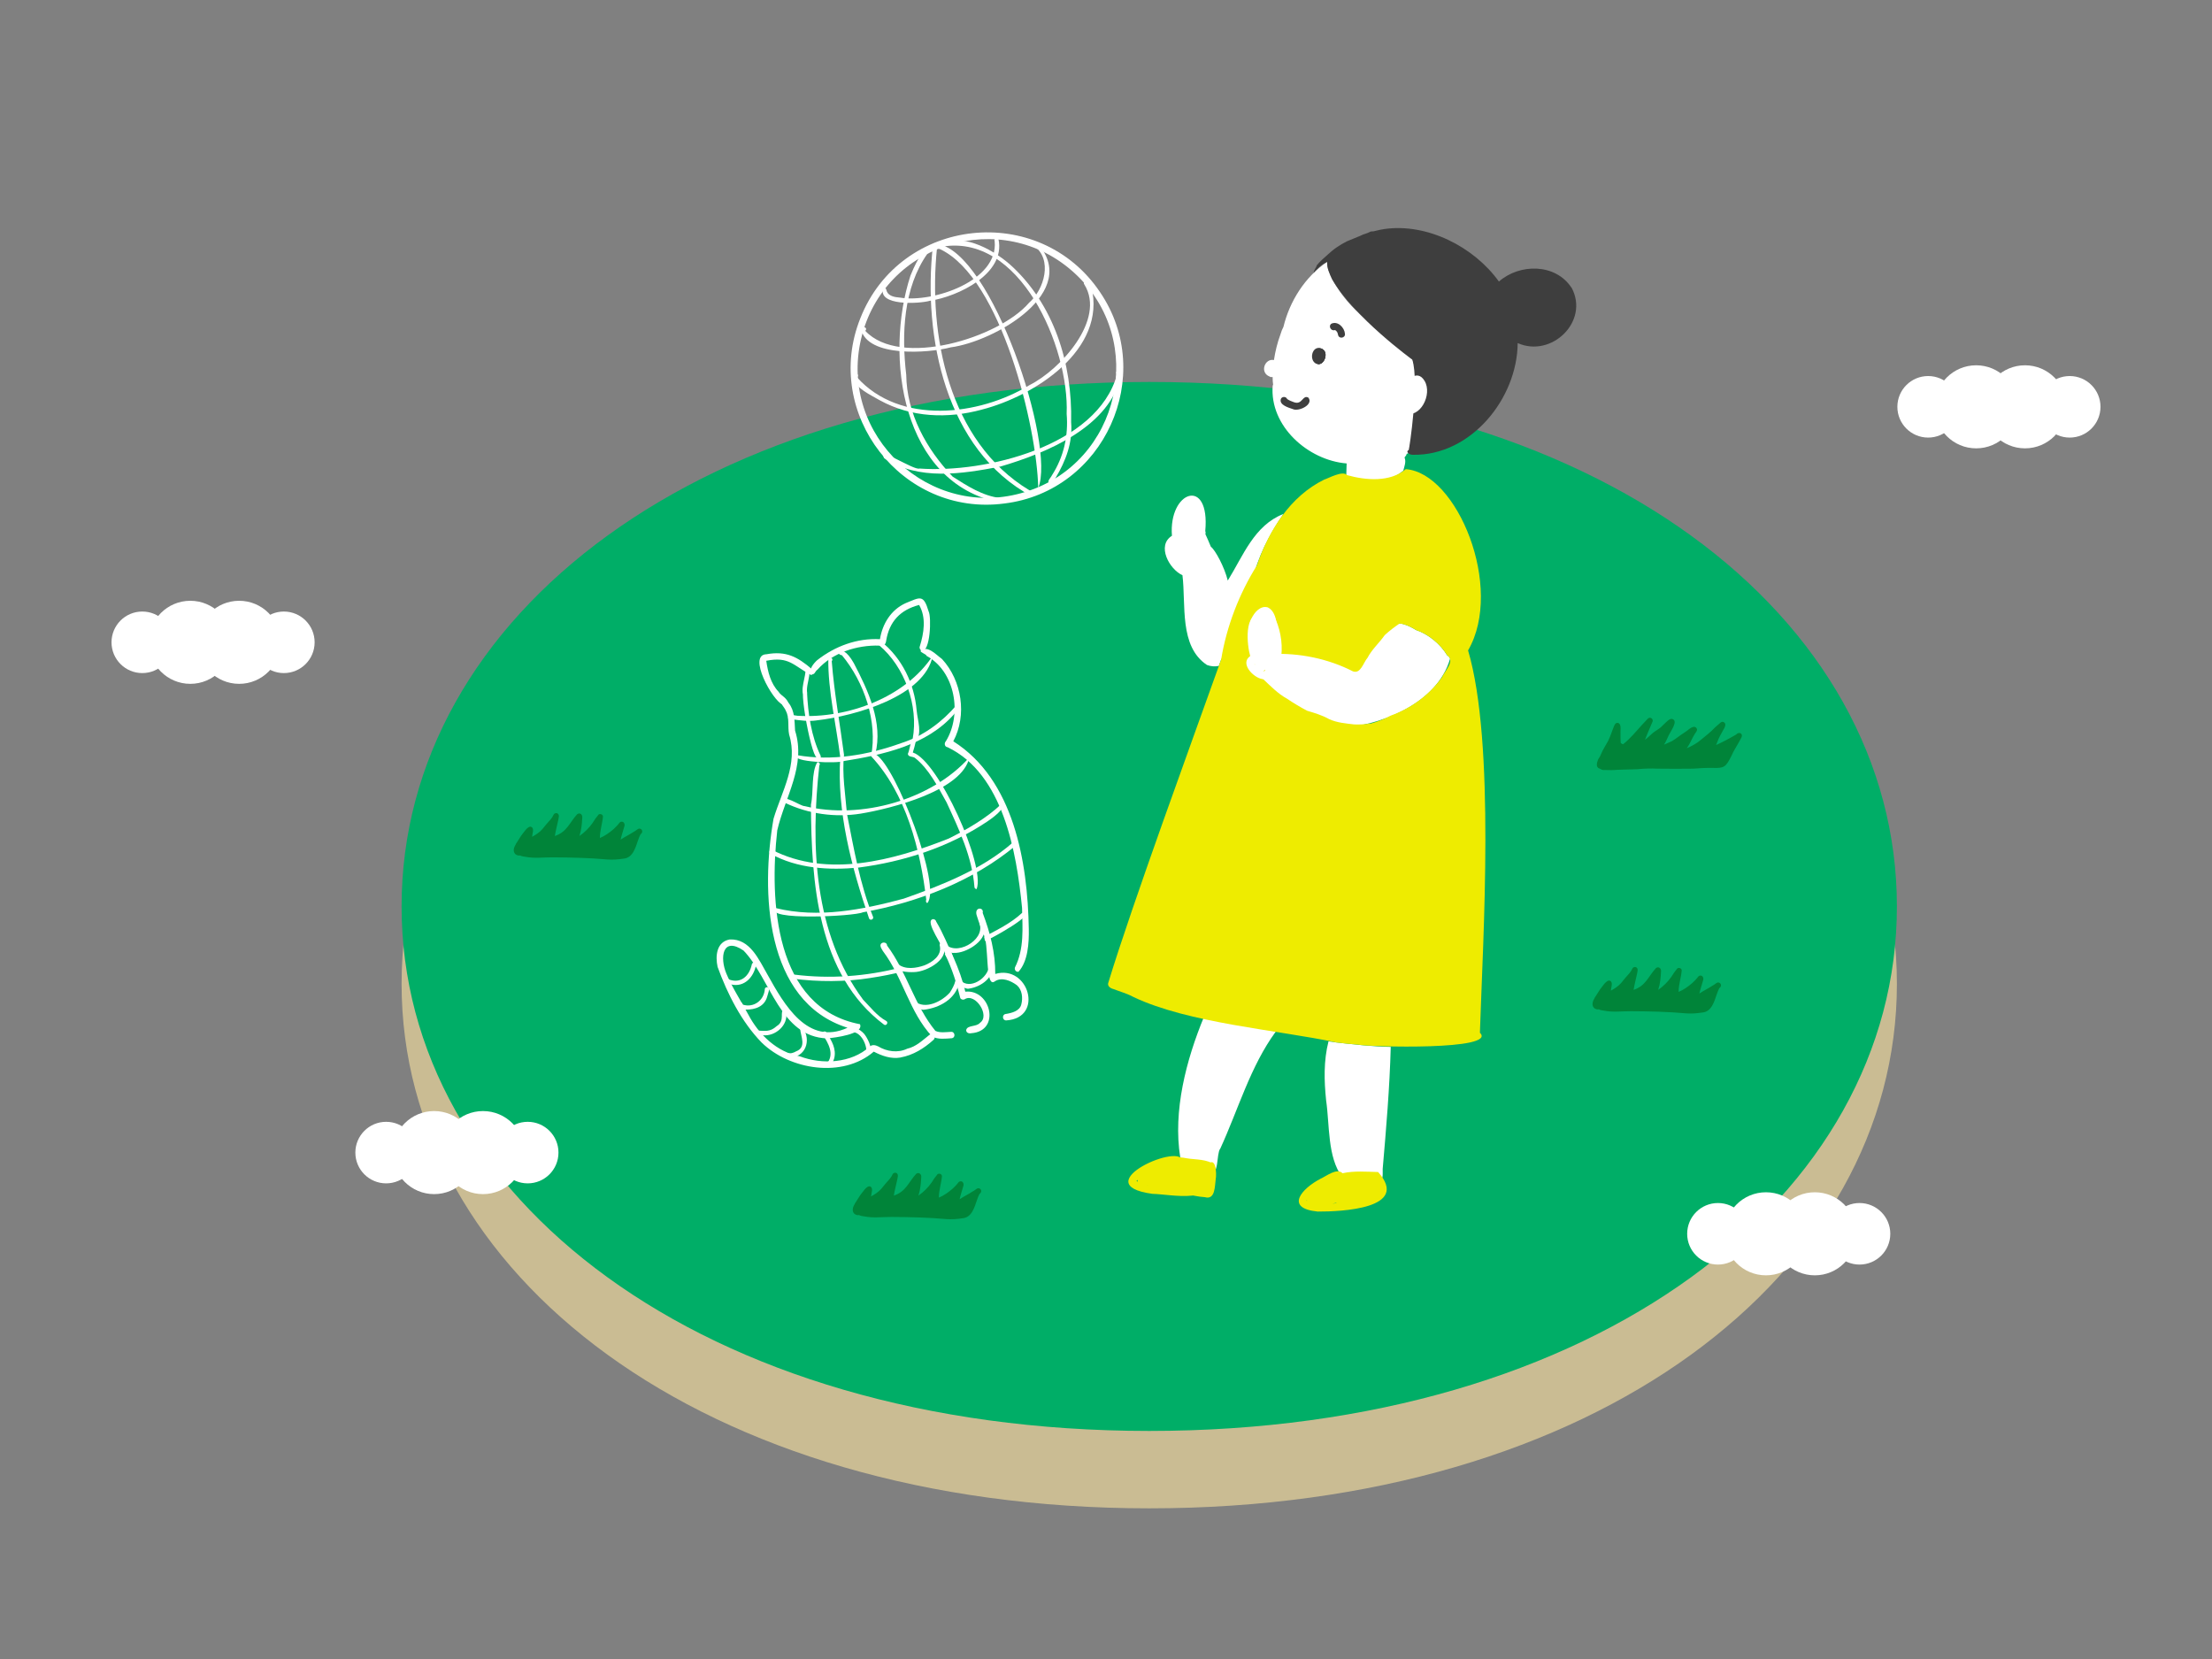 <svg width="400" height="300" viewBox="0 0 400 300" fill="none" xmlns="http://www.w3.org/2000/svg">
<rect x="0" y="0" width="400" height="300" fill="#808080" stroke="none"/>
<g clip-path="url(#clip0_115_6525)">
<path d="M348.67 79.13C351.743 79.13 354.235 76.638 354.235 73.565C354.235 70.492 351.743 68 348.67 68C345.597 68 343.105 70.492 343.105 73.565C343.105 76.638 345.597 79.13 348.67 79.13Z" fill="white"/>
<path d="M357.355 81.075C361.503 81.075 364.865 77.713 364.865 73.565C364.865 69.417 361.503 66.055 357.355 66.055C353.207 66.055 349.845 69.417 349.845 73.565C349.845 77.713 353.207 81.075 357.355 81.075Z" fill="white"/>
<path d="M366.185 81.075C370.333 81.075 373.695 77.713 373.695 73.565C373.695 69.417 370.333 66.055 366.185 66.055C362.037 66.055 358.675 69.417 358.675 73.565C358.675 77.713 362.037 81.075 366.185 81.075Z" fill="white"/>
<path d="M374.27 79.13C377.343 79.13 379.835 76.638 379.835 73.565C379.835 70.492 377.343 68 374.27 68C371.196 68 368.705 70.492 368.705 73.565C368.705 76.638 371.196 79.13 374.27 79.13Z" fill="white"/>
<path d="M343.02 177.91C343.02 230.29 288.79 272.755 207.82 272.755C126.85 272.755 72.62 230.29 72.62 177.91C72.62 125.53 126.85 83.065 207.82 83.065C288.79 83.065 343.02 125.53 343.02 177.91Z" fill="#CABC93"/>
<path d="M343.02 163.915C343.02 216.295 288.79 258.76 207.82 258.76C126.85 258.76 72.62 216.295 72.62 163.915C72.62 111.535 126.85 69.07 207.82 69.07C288.79 69.07 343.02 111.535 343.02 163.915Z" fill="#00AE67"/>
<path d="M258.44 72.445C258.525 72.025 258.615 71.6 258.68 71.2C258.965 70.215 258.99 69.185 258.645 68.335C258.52 67.955 258.31 67.65 258.06 67.405C258.255 66.88 258.23 66.19 257.475 66.25C257.19 64.675 256.68 63.2 256.14 61.71C255.91 61.325 255.41 61.37 255.145 61.63C255.03 61.605 254.91 61.61 254.78 61.65C254.48 61.795 254.315 62.19 254.48 62.495C255.295 63.795 255.72 65.175 255.915 66.6C255.865 66.6 254.68 62.225 254.635 62.225C248.21 58.665 244.46 56.76 240.89 50.49C240.435 49.5 239.915 48.415 239.995 47.35C236 50.05 233.21 54.455 232.09 59.1C231.88 59.48 231.69 59.97 231.52 60.55C231.015 61.895 230.61 63.505 230.37 65.11C228.715 64.755 227.735 67.36 229.575 68.085C229.75 68.2 229.945 68.21 230.13 68.185C230.13 68.68 230.16 69.155 230.22 69.59C230.195 69.63 230.18 69.675 230.145 69.71C229.54 77.045 236.535 83.24 243.515 83.805C243.505 84.63 243.455 85.475 243.44 86.315C243.66 86.315 243.935 86.4 244.04 86.615C244.365 86.725 244.685 86.88 245.03 86.915C247.92 87.225 251.345 87.24 253.625 85.2C253.66 85.2 253.7 85.19 253.735 85.19C253.925 84.415 254.32 83.495 253.99 82.76C254.01 82.7 254.035 82.65 254.06 82.6C254.22 82.465 254.33 82.27 254.37 82.075C254.535 82.025 254.705 81.93 254.875 81.81C254.885 81.78 254.905 81.76 254.915 81.735C254.99 82.055 256.515 81.1 256.73 80.37C257.575 79.84 257.44 78.425 257.84 77.555C257.86 77.05 258.24 76.455 258.285 75.93C258.59 75.16 258.555 73.845 258.425 72.455L258.44 72.445Z" fill="white"/>
<path d="M284.19 52.015C287.465 58.13 280.56 64.755 274.445 62.04C274.375 72.055 266.01 82.425 255.5 82.24C254.745 82.255 254.135 81.625 254.745 81.375C254.845 81.13 256.68 69.185 255.395 65.04C255.365 65.015 244.775 57.315 240.895 50.495C240.44 49.505 239.92 48.42 240 47.355C239.025 47.79 238.235 48.545 237.535 49.34C237.6 48.88 237.93 48.48 238.11 48.05C238.095 48.05 238.08 48.05 238.065 48.04C238.65 47.285 239.395 46.675 240.1 46.035C240.62 45.56 241.16 45.1 241.75 44.705C242.315 44.33 242.885 43.97 243.495 43.67C243.51 43.665 243.525 43.655 243.54 43.65C243.55 43.65 243.555 43.64 243.565 43.64C243.565 43.64 243.565 43.64 243.57 43.64C243.6 43.625 243.63 43.61 243.66 43.595C244.41 43.26 245.19 43 245.94 42.66C246.08 42.6 246.22 42.535 246.36 42.47C246.46 42.42 246.555 42.375 246.665 42.35C246.73 42.33 246.79 42.31 246.855 42.29C247.205 42.18 247.54 42.04 247.87 41.87C247.89 41.87 247.915 41.865 247.935 41.86C248.095 41.845 248.255 41.835 248.415 41.825C248.465 41.81 248.52 41.795 248.575 41.785C248.625 41.77 248.675 41.755 248.73 41.745C249.27 41.605 249.805 41.5 250.35 41.415C258.045 40.315 266.52 44.6 271.05 50.91C274.84 47.6 281.3 47.64 284.17 52.02L284.19 52.015Z" fill="#3E3E3E"/>
<path d="M250.525 110.35C249.47 109.815 250.63 108.385 250.735 107.55C251.36 105.805 251.975 103.865 253.32 102.54C254.25 101.895 255.075 103.455 254.01 103.83C253.155 105.035 252.615 106.43 252.14 107.825C251.715 108.58 251.745 110.655 250.525 110.35Z" fill="white"/>
<path d="M230.715 186.525C226.095 192.815 223.89 200.72 220.625 207.795C220.635 207.765 220.64 207.735 220.65 207.705C219.91 208.765 220.5 212.775 218.69 212.055C217.375 211.43 214.095 212.12 213.77 210.435C213.41 210.2 213.47 209.68 213.425 209.295C212.085 200.91 214.49 191.675 217.74 183.825C222.1 184.57 226.395 185.565 230.71 186.53L230.715 186.525Z" fill="white"/>
<path d="M250.035 211.42C250 212.53 250.305 213.705 248.73 213.63C246.775 214.12 244.285 214.62 242.725 212.89C240.01 209.21 240.46 203.48 239.805 198.98C239.435 195.425 239.345 191.81 240.235 188.315C240.72 188.385 241.21 188.45 241.695 188.515C244.945 188.875 248.22 189.255 251.49 189.315C251.295 196.705 250.665 204.075 250.03 211.425L250.035 211.42Z" fill="white"/>
<path d="M213.92 215.37C211.53 214.92 208.91 215.135 206.7 214.02C204.31 212.3 207.66 210.48 209.32 210.065C210.78 209.16 212.95 209.11 214.63 209.46C216.13 209.715 218.395 209.59 219.55 210.63C220.145 211.725 219.45 213.24 219.045 214.3C218.075 216.135 215.61 215.525 213.925 215.37H213.92Z" fill="#EEEC00"/>
<path d="M205.74 213.685C205.715 213.575 205.71 213.46 205.74 213.345C205.655 213.415 205.57 213.485 205.5 213.57C205.575 213.615 205.655 213.65 205.74 213.685ZM209.715 214.605C212.04 214.16 217.89 216.63 217.365 212.55C214.39 212.305 211.345 213.285 208.395 213.715C208.245 214.1 207.825 214.25 207.435 214.26C208.18 214.46 208.945 214.565 209.71 214.605H209.715ZM208.39 215.885C195.91 214.18 214.355 206.105 213.785 210.2C213.605 210.54 213.205 210.645 212.865 210.495C211.76 210.28 208.085 211.345 207.24 212.145C207.39 212.195 207.525 212.305 207.61 212.455C210.15 211.875 212.74 211.515 215.315 211.14C216.38 211.035 217.81 210.805 218.545 211.77C220.445 218.045 211.95 215.96 208.385 215.885H208.39Z" fill="#EEEC00"/>
<path d="M217.87 216.485C215.575 216.325 211.72 215.5 215.805 213.675C216.54 213.315 217.18 214.385 216.52 214.86C217.055 214.955 217.6 215.03 218.14 215.105C218.55 213.635 218.47 212.075 218.365 210.63C219.885 208.93 220.03 212.265 219.84 213.23C219.66 214.47 219.785 217.03 217.875 216.485H217.87Z" fill="#EEEC00"/>
<path d="M236.34 217.16C236.325 217.105 236.32 217.045 236.32 216.99C236.3 217.03 236.285 217.07 236.27 217.11C236.29 217.13 236.315 217.145 236.335 217.16H236.34ZM240.915 217.65C241.17 217.63 241.42 217.605 241.675 217.58C241.66 217.565 241.64 217.545 241.625 217.525C241.39 217.575 241.155 217.615 240.915 217.65ZM238.28 219.09C232.23 218.495 235.39 214.92 238.81 213.145C239.855 212.68 241.75 211.135 242.775 212.16C244.87 211.69 247.095 211.89 249.205 211.94C255.15 218.595 242.47 219.105 238.28 219.09Z" fill="#EEEC00"/>
<path d="M237.79 65.475C236.86 64.6 237.825 62.455 239.155 63.155C240.5 63.905 239.09 66.86 237.79 65.475Z" fill="#3E3E3E"/>
<path d="M241.96 60.555C241.905 60.2 241.75 59.805 241.38 59.685C240.69 59.95 240.125 58.92 240.785 58.52C241.93 58.015 243.1 59.22 243.205 60.325C243.34 61.135 242.125 61.365 241.965 60.555H241.96Z" fill="#3E3E3E"/>
<path d="M237.79 65.475C236.855 64.6 237.825 62.455 239.155 63.155C240.505 63.88 239.095 66.835 237.79 65.475Z" fill="#3E3E3E"/>
<path d="M237.79 65.475C236.86 64.6 237.825 62.455 239.155 63.155C240.535 63.955 239.02 66.86 237.79 65.475Z" fill="#3E3E3E"/>
<path d="M237.945 65.74C236.69 65.055 237.245 62.56 238.79 62.95C240.315 63.435 239.48 66.375 237.945 65.74Z" fill="#3E3E3E"/>
<path d="M233.825 73.99C233.05 73.725 231.255 73.24 231.625 72.14C231.825 71.66 232.57 71.67 232.755 72.155C233.12 72.42 233.56 72.57 233.98 72.73C235.52 73.295 235.54 71.32 236.59 71.9C237.59 73.15 234.89 74.46 233.82 73.995L233.825 73.99Z" fill="#3E3E3E"/>
<path d="M221.69 118.68C221.7 118.715 221.71 118.745 221.725 118.775C221.745 118.83 221.77 118.885 221.795 118.945C221.84 119.055 221.9 119.16 221.955 119.265C221.85 119.08 221.76 118.885 221.69 118.675V118.68Z" fill="white"/>
<path d="M222.02 119.375C222.02 119.375 222.03 119.395 222.04 119.405C222.035 119.395 222.03 119.385 222.02 119.375Z" fill="white"/>
<path d="M222.05 119.425C222.08 119.47 222.105 119.51 222.135 119.555C222.105 119.515 222.08 119.47 222.05 119.425Z" fill="white"/>
<path d="M222.21 119.66C222.185 119.625 222.16 119.595 222.14 119.56C222.165 119.595 222.19 119.63 222.215 119.665C222.215 119.665 222.215 119.665 222.21 119.66Z" fill="white"/>
<path d="M218.25 120.245C213.18 116.865 214.485 109.33 213.825 104.015C211.445 102.94 209.1 98.64 211.925 96.885C211.28 88.73 218.86 86.125 217.95 96.04C218.025 96.21 218.03 96.405 217.97 96.58C218.305 97.345 218.665 98.095 218.965 98.87C219.735 99.42 221.425 102.54 222.02 104.985C224.805 100.515 226.775 95.015 232.08 92.94C229.545 96.645 227.42 100.725 226.43 105.13C223.78 105.71 223.18 112.745 222.7 115.165C222.275 116.085 221.915 117.035 221.525 117.97C221.555 118.185 221.6 118.39 221.665 118.595C221.56 118.28 221.51 117.93 221.485 117.57C221.315 117.93 221.18 118.3 221.04 118.675C220.82 119.255 220.61 119.835 220.4 120.42C219.685 120.565 218.935 120.505 218.255 120.25L218.25 120.245Z" fill="white"/>
<path d="M222.245 119.705C222.245 119.705 222.265 119.725 222.27 119.74C222.26 119.73 222.25 119.72 222.245 119.705Z" fill="white"/>
<path d="M222.325 119.805C222.35 119.84 222.38 119.87 222.41 119.905C222.38 119.875 222.355 119.84 222.325 119.805Z" fill="white"/>
<path d="M222.655 120.165C222.88 120.385 223.13 120.58 223.39 120.76C224.055 121.21 224.81 121.53 225.58 121.785C224.5 121.435 223.43 120.925 222.655 120.17V120.165Z" fill="white"/>
<path d="M225.65 121.805C225.65 121.805 225.69 121.82 225.715 121.825C225.695 121.82 225.675 121.81 225.65 121.805Z" fill="white"/>
<path d="M226.33 122.185C226.33 122.185 226.36 122.235 226.375 122.255C226.36 122.23 226.345 122.21 226.33 122.185Z" fill="white"/>
<path d="M226.755 122.825C226.755 122.825 226.78 122.86 226.79 122.875C226.78 122.86 226.765 122.84 226.755 122.825Z" fill="white"/>
<path d="M226.8 122.885C226.82 122.915 226.84 122.945 226.865 122.975C226.845 122.945 226.825 122.915 226.8 122.885Z" fill="white"/>
<path d="M226.865 122.975C226.865 122.975 226.88 123 226.89 123.01C226.88 123 226.875 122.985 226.865 122.975Z" fill="white"/>
<path d="M226.955 123.105C227.02 123.195 227.09 123.285 227.16 123.38C227.09 123.29 227.025 123.2 226.955 123.105Z" fill="white"/>
<path d="M241.41 131.715C235.96 130.57 230.565 127.865 227.16 123.375C227.205 123.43 227.245 123.49 227.29 123.545C227.29 123.545 227.29 123.54 227.285 123.535C227.29 123.545 227.3 123.55 227.305 123.56C227.985 121.425 228.845 119.345 229.745 117.29C235.445 116.925 240.6 119.42 246.14 120.15C246.92 117.51 249.24 115.925 251.07 114.03C251.03 113.65 251.315 113.32 251.67 113.255C252.72 112.055 254.935 113.23 256.06 113.925C258.31 114.675 260.47 116.465 261.685 118.49C261.915 118.64 262.135 118.83 262.225 119.1C259.89 127.35 249.34 131.425 241.415 131.715H241.41Z" fill="white"/>
<path d="M222.89 120.26C222.85 120.03 222.82 119.8 222.8 119.57C222.78 119.57 222.76 119.57 222.735 119.57C222.405 120.51 221.14 120.37 221.115 119.35C220.545 119.015 220.835 118.265 220.985 117.76C221.615 116.02 221.84 113.98 222.825 112.42C222.985 110.915 223.2 109.42 223.54 107.945C223.725 107.285 223.725 106.105 224.65 106.115C224.77 105.49 224.715 104.53 225.4 104.245C225.535 103.845 225.78 103.385 226.27 103.44C228.935 101.66 226.61 109.785 226.48 110.945C226.225 113.595 226.14 115.04 224.495 117.23C224.275 118.135 224.09 119.07 224.27 120C224.42 120.9 223.07 121.16 222.89 120.255V120.26Z" fill="white"/>
<path d="M267.615 186.75C268.17 169.37 270.415 134.365 265.475 117.615C272.045 106.275 263.505 85.49 254.2 84.84C251.385 87.225 247.025 86.875 243.6 85.92C242.845 85.015 240.285 86.47 239.45 86.73C233.335 89.73 229.44 95.905 227.28 102.265C224.085 107.355 221.795 113.285 220.82 119.275C215.8 133.34 204.695 163.635 200.435 177.65C200.165 178.29 200.79 178.72 201.34 178.85C202.55 179.325 203.825 179.665 204.97 180.29C214.9 185.02 230.895 186.235 241.69 188.51C242.99 188.675 244.295 188.81 245.61 188.905C247.515 189.325 270.935 189.97 267.61 186.75H267.615ZM228.035 124.41C228.01 124.38 227.985 124.35 227.955 124.315C227.985 124.345 228.015 124.38 228.05 124.41C228.05 124.41 228.04 124.41 228.035 124.41ZM260.735 122.495C258.46 125.68 255.155 128.09 251.48 129.41C250.31 130.04 249.1 130.505 247.88 130.845C247.835 130.84 247.79 130.82 247.74 130.825C246.785 131 245.84 131.03 244.895 131C243.35 130.82 241.795 130.695 240.365 130.05C239.115 129.34 237.75 128.935 236.385 128.53C235.11 127.865 233.88 127.12 232.725 126.34C231.035 125.415 229.71 124 228.335 122.725C228.63 121.86 228.92 120.995 229.22 120.13C229.22 119.77 229.515 119.085 229.895 118.28C234.915 118.015 240.23 119.125 244.66 121.405C246.065 121.91 246.545 119.79 247.29 118.955C248.085 117.415 249.415 116.265 250.405 114.85C251.24 114.08 252.14 113.39 253.08 112.76C254.12 112.82 255.33 113.47 256.065 113.93C258.315 114.68 260.475 116.47 261.69 118.495C263.21 119.465 261.23 121.37 260.74 122.5L260.735 122.495Z" fill="#EEEC00"/>
<path d="M228.255 122.795C226.665 122.56 224.14 119.97 226.075 118.64C225.505 116.68 224.855 110.625 228.17 111.1C229.995 111.735 230.97 116.875 231.33 118.65C231.8 119.195 231.15 120.01 230.5 119.75C229.06 117.76 229.525 114.465 227.745 112.47C227.715 112.475 227.665 112.525 227.655 112.525C226.46 114.46 227.2 116.975 227.64 119.055C227.835 119.555 227.37 120.14 226.835 120.02C227.25 120.51 227.7 121.11 228.3 121.365C228.8 121.4 229.245 121.07 229.685 120.875C230.445 120.485 231.105 121.67 230.37 122.105C229.725 122.455 229.025 122.865 228.265 122.8L228.255 122.795Z" fill="white"/>
<path d="M229.155 122.175C228.815 121.935 228.84 121.47 228.74 121.11C226.105 124.055 226.285 113.385 226.995 112.25C227.46 111.235 229.355 111.635 228.63 112.81C228.87 113.36 228.955 113.96 229.065 114.545C229.575 115.065 229.73 115.82 229.905 116.505C231.395 116.5 231.335 119.84 231.36 120.915C231.4 121.6 231.345 122.76 230.365 122.505C229.99 122.91 229.275 122.71 229.16 122.175H229.155Z" fill="white"/>
<path d="M229.92 119.67C229.075 119.4 229.59 118.155 229.45 117.47C229.36 115.41 229.895 113.04 228.81 111.19C227.8 111.49 227.345 112.695 227.305 113.665C227.535 114.145 227.52 114.96 226.755 114.955C224.645 114.525 226.735 109.065 229.275 109.84C231.43 110.925 230.835 114.975 230.89 117.02C230.78 117.88 231.35 119.86 229.925 119.675L229.92 119.67Z" fill="white"/>
<path d="M229.85 119.88C228.93 119.68 229.365 118.53 229.245 117.86C229.155 115.92 229.16 113.935 228.615 112.055C227.25 111.105 228.93 109.605 229.745 111.11C230.29 112.105 231.64 120.285 229.85 119.88Z" fill="white"/>
<path d="M230.17 121.96C230.13 119.145 230.295 116.16 229.11 113.54C228.59 113.595 228.24 113.025 228.31 112.55C231.255 109.215 231.83 120.4 231.6 121.995C231.565 122.92 230.17 122.895 230.17 121.96Z" fill="white"/>
<path d="M230.505 121.585C230.12 121.525 229.85 121.15 229.915 120.765C230.665 117.7 230.39 114.525 229.04 111.665C228.835 110.955 229.87 110.465 230.28 111.085C230.455 111.39 230.56 111.73 230.705 112.055C231.705 114.415 232.035 117.05 231.565 119.575C231.365 120.275 231.565 121.68 230.5 121.59L230.505 121.585Z" fill="white"/>
<path d="M254.15 69.315C254.15 69.315 256.15 66.45 257.61 68.88C259.07 71.315 256.8 75.805 253.93 74.72C251.065 73.64 254.145 69.31 254.145 69.31L254.15 69.315Z" fill="white"/>
<path d="M141.525 127.42C139.64 126.66 135.15 118.4 138.595 118.31C142.145 117.665 144.205 118.765 146.83 121.015C147.205 121.23 147.175 121.685 146.93 121.925C146.83 121.94 146.735 121.995 146.67 122.07C143.405 120.31 142.685 118.67 138.565 119.49C138.855 121.485 139.355 123.595 140.79 125.09C141.18 125.825 142.58 126.275 142.315 127.175C142.17 127.445 141.795 127.58 141.525 127.415V127.42Z" fill="white"/>
<path d="M147.77 119.38C151.01 116.84 154.985 115.37 159.125 115.585C159.575 112.79 161.125 110.265 163.765 109.07C166.41 108 166.98 107.415 167.925 110.56C168.47 111.575 168.22 118.05 166.665 117.65C166.38 117.545 166.21 117.185 166.325 116.9C167.07 114.5 167.535 111.68 166.205 109.395C162.81 110.275 160.815 112.39 160.25 115.85C160.155 116.635 159.75 116.825 159.01 116.745C154.95 116.63 150.56 118.015 147.84 121.08C147.58 121.235 147.45 121.55 147.26 121.78C147.175 121.8 147.12 121.875 147.06 121.93C146.96 121.905 146.85 121.93 146.76 121.99C146.06 121.22 147.17 119.91 147.77 119.38Z" fill="white"/>
<path d="M183.875 175.7C183.575 175.585 183.425 175.245 183.535 174.945C185.235 171.58 184.9 167.83 184.82 164.18C183.825 153.98 181.37 139.94 171.355 135.12C170.81 135.065 170.69 134.39 171.045 134.035C174.02 129.19 172.76 121.425 167.54 118.595C167.5 118.445 167.365 118.365 167.235 118.295C167.24 118.295 167.245 118.3 167.255 118.305C167.01 118.165 166.76 118.025 166.525 117.86C166.5 117.805 166.48 117.75 166.46 117.695C167.685 116.56 169.335 118.455 170.35 119.175C173.945 123.075 174.9 129.345 172.385 134.05C183.35 141 185.835 155.89 186.04 167.995C186.085 170.525 185.89 173.845 184.175 175.725C184.085 175.74 183.985 175.735 183.87 175.695L183.875 175.7Z" fill="white"/>
<path d="M181.96 184.52C181.25 184.555 181.145 183.47 181.845 183.365C182.92 183.19 184.395 182.845 184.685 181.63C184.99 180.46 184.845 178.98 183.88 178.155C182.795 177.355 181.175 176.63 179.92 177.445C178.035 178.935 178.94 170.185 177.785 168.89C177.44 167.83 177.005 166.8 176.685 165.73C175.99 163.94 177.985 163.97 177.7 165.08C179.045 168.625 180 172.29 179.975 176.12C185.99 174.355 188.885 184.085 181.965 184.52H181.96Z" fill="white"/>
<path d="M175.615 186.84C175.215 186.93 174.725 186.765 174.715 186.295C174.865 185.33 176.575 185.73 177.21 184.96C179.11 183.68 176.365 179.49 174.47 180.68C174.2 180.855 173.82 180.765 173.655 180.495C173.005 177.855 172.175 175.205 170.99 172.76C170.825 171.37 167.01 166.475 168.725 166.21C169 166.2 169.25 166.4 169.3 166.67C170.545 168.74 171.435 171.045 172.455 173.195C173.315 175.185 174.08 177.21 174.555 179.325C179.17 178.84 181.05 186.46 175.62 186.84H175.615Z" fill="white"/>
<path d="M168.565 187.435C164.44 183.06 163.29 176.775 159.66 171.99C159.5 171.675 159.245 171.385 159.215 171.025C159.175 170.28 160.395 170.23 160.41 170.98C163.995 175.8 165.36 181.79 169.15 186.42C170.005 186.81 171.015 186.63 171.925 186.595C172.68 186.475 172.87 187.615 172.12 187.745C170.95 187.82 169.64 188.01 168.565 187.435Z" fill="white"/>
<path d="M162.845 191.235C161.13 191.53 159.495 190.94 158.005 190.17C152.4 195.005 142.825 193.495 137.735 188.53C134.095 184.795 131.53 179.715 129.765 174.85C129.33 172.88 129.56 170.31 131.955 169.885C135.65 169.71 137.255 173.61 138.82 176.3C141.795 181.635 146.06 189.165 153.26 185.85C138.225 181.12 137.58 161.11 139.88 148.05C141.395 143.03 144.36 138.2 142.7 132.835C142.4 131.42 142.81 129.85 142.105 128.54C141.9 127.865 140.775 127.105 141.51 126.475C142.015 126.19 142.37 126.66 142.585 127.08C143.755 128.56 143.66 130.35 143.775 132.12C145.79 138.495 141.96 144.095 140.555 150.14C139.12 162.89 140.05 182.28 155.515 185.21C156.255 187.04 150.88 187.645 149.61 187.775C141.065 187.54 139.39 177.02 134.455 171.89C130.62 169.275 130.14 173.17 131.35 176.055C132.425 178.635 133.995 180.99 135.305 183.445C137.22 187.09 140.48 190.25 144.635 191.015C148.67 192.555 153.935 192.275 157.245 189.28C157.67 188.855 158.295 188.965 158.78 189.21C160.365 190.16 162.355 190.45 164.055 189.64C165.66 189.27 166.8 188.135 168.055 187.15C168.635 186.67 169.385 187.545 168.8 188.045C167.085 189.59 165.145 190.8 162.845 191.225V191.235Z" fill="white"/>
<path d="M147.765 130.255C147.715 130.26 147.665 130.265 147.615 130.275C147.625 130.275 147.635 130.275 147.645 130.275C146.16 130.49 144.69 130.265 143.22 130.07C142.875 130.475 142.28 129.88 142.635 129.505C143.075 129.11 143.72 129.405 144.24 129.435C153.385 129.98 163.755 126.055 168.675 118.57C167.225 125.955 154.535 129.48 147.76 130.255H147.765Z" fill="white"/>
<path d="M152.48 137.64C151.485 138.095 142.88 137.82 144.12 136.555C150.435 137.665 156.935 136.55 162.995 134.37C167.065 133.075 170.43 130.475 173.005 127.475C173.665 127.795 172.78 128.675 172.59 129.08C167.605 134.805 159.665 136.495 152.48 137.64Z" fill="white"/>
<path d="M155.645 147.13C151.01 147.87 146.2 147.195 141.985 145.19C141.64 145.4 141.4 145.21 141.345 144.965C141.54 143.385 144.66 145.775 145.5 145.77C155.76 148.265 168.5 144.595 175.295 136.95C174.06 142.965 161.265 146.19 155.645 147.13Z" fill="white"/>
<path d="M155.265 156.885C149.895 157.395 144.185 157.07 139.37 154.4C138.955 154.25 139.12 153.575 139.58 153.67C149.64 158.84 161.595 155.57 171.53 151.65C174.91 149.975 178.535 147.845 181.055 145.415C182.19 146.08 179.005 148.24 178.45 148.61C171.53 153.21 163.485 155.815 155.265 156.885Z" fill="white"/>
<path d="M156.02 164.975C154.55 165.7 138.03 166.525 140.3 164.215C147.93 166.09 155.975 164.515 163.435 162.5C170.345 160.065 177.635 157.19 183.16 152.345C183.455 152 184.06 152.445 183.76 152.835C176.055 159.3 165.905 163.215 156.02 164.975Z" fill="white"/>
<path d="M178.03 169.725C178.01 169.615 177.985 169.51 177.96 169.4C180.355 168.135 182.845 166.93 184.84 165.065C187.905 164.98 178.94 169.93 178.12 170.175C178.09 170.025 178.06 169.875 178.03 169.725Z" fill="white"/>
<path d="M170.975 172.74C170.945 172.705 170.92 172.67 170.89 172.64C170.88 172.615 170.865 172.585 170.855 172.555C171.235 172.42 171.62 172.285 172 172.145C172.095 172.39 172.18 172.64 172.265 172.885C171.93 173.005 171.595 173.115 171.255 173.225C171.185 173.05 171.1 172.885 170.985 172.74H170.975Z" fill="white"/>
<path d="M157.425 176.845C152.775 177.58 148 177.565 143.345 176.975C142.93 176.71 143.22 176.165 143.685 176.245C150.095 177.045 156.625 176.57 162.875 174.965C163.005 175.21 163.165 175.44 163.31 175.67C161.37 176.155 159.405 176.55 157.42 176.84L157.425 176.845Z" fill="white"/>
<path d="M176.615 160.77C176.405 160.775 176.21 160.605 176.21 160.39C175.795 154.94 173.425 149.99 171.175 145.105C169.59 142.29 167.975 139.005 165.405 137.02C165.015 136.78 164.225 136.905 164.17 136.325C164.53 135.485 164.57 134.365 165.04 133.625C166.125 127.695 163.635 120.54 158.89 116.615C158.01 116.305 158.79 115.205 159.295 115.96C163.135 119.025 165.34 123.625 165.76 128.465C165.92 130.295 166.825 132.605 165.575 134.185C165.425 134.82 165.27 135.455 165.065 136.075C169.705 137.545 178.215 156.52 176.615 160.76V160.77Z" fill="white"/>
<path d="M167.685 163.305C167.425 163.205 167.385 162.92 167.495 162.7C166.44 153.685 163.835 143.45 157.515 136.745C158.745 130.525 156.26 123.31 152.245 118.485C151.655 118.425 151.545 117.985 151.77 117.77C152.095 117.465 153.105 117.61 154.405 119.935C156.99 124.865 159.725 130.715 158.28 136.36C162.07 138.44 170.35 160.49 167.68 163.31L167.685 163.305Z" fill="white"/>
<path d="M157.14 166.04C153.985 156.855 151.295 146.69 151.95 136.955C151.215 131.07 149.71 124.94 149.785 119.08C150.13 118.655 150.795 119.125 150.405 119.56C150.845 125.235 151.885 130.855 152.625 136.49C152.245 139.96 152.87 143.64 153.16 147.195C154.405 153.425 155.48 159.89 157.885 165.81C158.025 166.275 157.315 166.55 157.14 166.045V166.04Z" fill="white"/>
<path d="M159.885 185.305C147.765 176.225 146.72 159.465 146.645 145.5C147.155 143.18 146.655 139.695 147.805 137.815C148.14 137.76 148.385 138.17 148.16 138.43C146.56 152.815 147.15 168.77 156.085 180.79C157.41 182.13 158.575 183.7 160.25 184.615C160.695 184.845 160.33 185.55 159.885 185.305Z" fill="white"/>
<path d="M147.695 136.995C146.555 136.5 143.9 121.54 145.93 125.075C146.115 129.03 146.68 133.09 148.395 136.665C148.605 137.12 147.915 137.45 147.695 136.99V136.995Z" fill="white"/>
<path d="M132.22 178.025C129.73 177.57 131.465 176.09 131.74 177.08C133.955 177.985 135.53 176.47 135.96 174.355C136.02 174.155 136.21 174.02 136.42 174.07C136.615 174.115 136.76 174.33 136.705 174.53C136.29 176.715 134.595 178.565 132.225 178.025H132.22Z" fill="white"/>
<path d="M134.82 182.565C134.385 182.535 133.885 182.43 133.615 182.06C133.14 181.5 134.205 180.875 134.305 181.665C136.32 182.305 138.195 180.87 138.31 178.81C138.355 178.605 138.57 178.48 138.77 178.525C139.375 178.69 138.83 179.74 138.75 180.155C138.27 182.02 136.58 182.59 134.825 182.57L134.82 182.565Z" fill="white"/>
<path d="M137.96 187.205C137.68 187.175 137.4 187.075 137.115 187.075C136.62 187.285 136.33 186.48 136.86 186.35C138.29 186.405 139.235 186.67 140.44 185.56C142.075 184.6 140.87 182.8 141.765 182.705C141.975 182.7 142.15 182.87 142.16 183.08C142.58 185.4 140.165 187.455 137.955 187.205H137.96Z" fill="white"/>
<path d="M142.295 191.205C141.8 191.145 141.875 190.395 142.375 190.44C142.935 190.565 143.47 190.4 143.955 190.12C145.93 189.37 144.765 187.37 144.68 185.95C144.925 185.485 145.725 185.74 145.45 186.28C146.72 188.765 145.215 191.55 142.295 191.205Z" fill="white"/>
<path d="M149.485 192.925C149.33 192.78 149.33 192.54 149.465 192.38C150.985 190.71 149.8 188.61 148.735 187.065C148.515 186.545 149.37 186.265 149.475 186.83C150.405 188.135 151.275 189.735 150.85 191.38C150.745 191.83 150.08 193.425 149.48 192.925H149.485Z" fill="white"/>
<path d="M156.885 190.63C156.37 190.475 156.72 189.875 156.62 189.5C156.41 188.335 155.595 186.82 154.325 186.635C154.05 186.66 153.66 186.7 153.6 186.335C154.085 185.035 156.075 186.5 156.52 187.305C157.035 188.065 158.13 190.25 156.88 190.635L156.885 190.63Z" fill="white"/>
<path d="M145.57 125.79C144.44 125.3 145.85 122.035 145.645 121C145.895 120.53 146.71 120.92 146.385 121.4C146.405 122.5 145.97 123.545 145.925 124.64C145.865 125.025 146.14 125.73 145.565 125.79H145.57Z" fill="white"/>
<path d="M172.525 172.31C171.45 172.555 168.755 169.96 170.715 170.425C172.64 173.165 178.135 170.08 177.15 167.085C177.635 166.235 178.195 167.395 178.065 167.95C178.195 170.29 174.61 172.41 172.53 172.315L172.525 172.31Z" fill="white"/>
<path d="M175.2 178.78C174.525 178.97 172.365 177.595 173.985 177.54C175.865 178.89 179.04 176.5 178.875 174.245C179.04 173.925 179.585 173.98 179.64 174.35C179.69 176.815 177.455 178.44 175.2 178.78Z" fill="white"/>
<path d="M165.27 175.785C164.265 175.83 161.74 175.755 161.845 174.42C161.965 174.25 162.215 174.205 162.38 174.33C163.715 175.4 165.675 175.085 167.185 174.56C168.595 173.99 170.325 172.81 169.955 171.065C169.82 170.795 170.04 170.46 170.34 170.5C172.22 173.175 167.69 175.76 165.27 175.785Z" fill="white"/>
<path d="M167.15 182.58C166.445 182.83 163.45 180.975 165.355 181.01C167.275 182.675 170.35 181.1 171.78 179.46C172.195 178.81 172.575 178.135 172.755 177.385C173.05 176.84 173.845 177.28 173.43 177.785C172.775 180.665 169.895 182.24 167.145 182.585L167.15 182.58Z" fill="white"/>
<path d="M185.4 88.96C202.58 83.67 207.55 61.545 194.34 49.415C181.21 37.31 159.775 43.915 155.715 61.275C151.595 78.805 168.24 94.32 185.415 88.955H185.405L185.4 88.96ZM181.6 91.05C163.145 93.495 148.66 74.835 155.575 57.555C162.805 39.175 187.955 36.465 198.945 52.865C209.15 67.93 199.68 88.86 181.6 91.05Z" fill="white"/>
<path d="M168.17 54.39C166.195 54.945 158.625 55.37 159.72 52.05C160.025 51.93 160.25 52.2 160.295 52.475C160.57 53.58 161.82 53.74 162.775 53.82C168.645 54.795 180.555 50.81 179.87 43.645C179.63 43.19 180.31 42.815 180.56 43.265C181.87 49.485 173.3 53.61 168.165 54.39H168.17Z" fill="white"/>
<path d="M171.89 62.82C167.905 63.87 156.885 64.67 155.7 59.54C155.86 58.8 157.035 59.21 156.47 59.83C162.78 66.59 180.63 61.115 186.08 54.755C188.85 52.335 190.425 46.885 186.93 44.415C186.535 44.085 187.015 43.48 187.43 43.8C195.75 52.725 179.785 61.795 171.89 62.815V62.82Z" fill="white"/>
<path d="M177.535 74.075C171.35 75.75 164.795 75.51 159.115 72.395C157.555 71.48 154.625 70.17 154.19 68.315C153.92 67.055 155.675 67.48 154.975 68.23C162.695 76.865 177.02 75.245 186.22 69.61C191.73 66.84 200.015 57.79 196.095 51.465C195.745 51.085 196.31 50.54 196.67 50.915C196.925 51.205 197.16 51.51 197.36 51.84C200.165 63.215 187.15 71.6 177.54 74.07L177.535 74.075Z" fill="white"/>
<path d="M180.88 84.375C173.94 85.705 166.105 86.96 159.89 82.86C158.625 80.575 165.23 85.1 166.265 84.725C178.115 85.595 198.435 80.675 201.995 67.72C201.38 66.98 202.825 66.68 202.79 67.6C200.86 77.17 189.345 81.885 180.88 84.375Z" fill="white"/>
<path d="M180.815 90.855C163.075 87.445 159.86 64.465 164.65 49.815C164.95 49.035 167.21 43.705 168.08 45.38C168.12 45.6 167.955 45.82 167.73 45.84C163.35 52.025 163.01 60.44 163.875 67.765C163.965 74.8 167.51 81.195 172.27 86.19C174.89 87.865 177.735 89.705 180.885 90.05C181.4 90.085 181.335 90.91 180.815 90.85V90.855Z" fill="white"/>
<path d="M189.745 87.41C189.24 87.025 190.035 86.39 190.2 85.985C192.375 82.61 193.215 78.815 192.885 74.835C193.385 62.915 184.435 41.79 169.955 44.68C169.63 45.19 168.97 44.645 169.305 44.185C173.82 42.045 179.045 44.775 182.55 47.75C190.6 54.925 193.935 65.77 193.695 76.36C194 80.005 192.735 83.335 190.885 86.42C190.585 86.785 190.315 87.74 189.745 87.41Z" fill="white"/>
<path d="M190.135 87.66C189.55 87.335 190.325 86.31 190.755 86.905C190.905 87.145 190.88 87.53 190.57 87.615C190.45 87.71 190.275 87.73 190.14 87.66H190.135Z" fill="white"/>
<path d="M187.745 88.245C187.5 77.12 181.025 50.385 170.095 45.105C169.71 44.895 168.81 45 168.98 44.35C169.06 44.125 169.345 44.025 169.55 44.135C179.355 45.575 190.945 80.525 187.745 88.245Z" fill="white"/>
<path d="M186.545 89.73C170.99 81.35 166.87 60.88 168.69 44.52C168.77 43.48 170.205 44.025 169.45 44.74C167.795 60.585 171.555 79.855 186.11 88.635C186.335 88.77 186.57 88.89 186.82 88.975C187.3 89.15 187.055 89.91 186.545 89.735V89.73Z" fill="white"/>
<path d="M313.985 132.79C314.43 132.295 315.195 132.595 314.945 133.28C314.37 134.46 313.56 135.59 313.045 136.79C312.1 138.66 311.795 138.95 309.685 138.86C308.51 138.84 307.335 138.91 306.165 139C304.05 139.04 301.93 139.015 299.815 139C298.555 138.935 297.3 138.975 296.05 139.1C294.52 139.155 292.985 139.16 291.455 139.265C290.975 139.265 290.49 139.23 290.01 139.245C289.725 139.255 289.49 139.095 289.24 138.975C288.54 138.79 288.76 137.895 288.965 137.4C289.095 137.09 289.345 136.85 289.445 136.525C289.81 135.615 290.35 134.795 290.825 133.94C291.24 133.07 291.515 132.145 291.89 131.26C291.96 131.1 292.03 130.945 292.17 130.825C292.325 130.695 292.57 130.685 292.74 130.785C293.24 131.13 292.975 132.25 293.04 132.81C293.04 133.29 293.04 133.78 293.07 134.26C293.085 134.445 293.345 134.52 293.495 134.59C294.755 133.605 295.79 132.335 296.86 131.15C297.18 130.8 297.51 130.46 297.83 130.115C297.945 129.995 298.05 129.865 298.215 129.815C298.59 129.695 298.965 130.085 298.845 130.46C298.775 130.67 298.66 130.86 298.585 131.07C298.22 131.975 297.8 132.86 297.46 133.775C297.995 133.4 298.43 132.91 298.935 132.5C299.38 132.15 299.89 131.89 300.32 131.52C300.66 131.205 300.98 130.865 301.325 130.555C301.6 130.31 301.9 130 302.29 129.995C303.635 130.22 302.095 132.245 301.795 132.89C301.495 133.48 301.285 134.1 300.91 134.65C301.4 134.435 301.895 134.235 302.375 134C303.155 133.53 303.865 132.915 304.605 132.465C305.18 132.13 305.65 131.52 306.34 131.425C306.585 131.42 306.785 131.595 306.86 131.82C306.96 132.16 306.645 132.42 306.49 132.69C305.95 133.54 305.615 134.505 305.01 135.315C305.935 134.9 306.87 134.415 307.625 133.745C308.465 133.045 309.34 132.39 310.085 131.59C310.36 131.325 310.65 131.08 310.94 130.84C311.12 130.655 311.345 130.46 311.62 130.545C312.51 130.925 311.565 131.985 311.325 132.535C310.92 133.23 310.6 133.97 310.325 134.725C311.585 134.155 312.815 133.495 314 132.8L313.985 132.79Z" fill="#008439"/>
<path d="M116.03 150.045C116.24 150.315 116.115 150.7 115.83 150.855C115.635 151.22 115.5 151.615 115.37 151.98C114.9 153.33 114.42 155.15 112.725 155.275C111.78 155.42 110.825 155.49 109.87 155.425C106.575 155.125 103.265 155.055 99.95 155.035C98.295 155.02 96.605 155.265 94.97 154.93C94.565 154.89 94.26 154.815 94.035 154.685C93.95 154.715 93.845 154.725 93.73 154.7C92.69 154.495 92.755 153.45 93.24 152.74C93.275 152.61 93.35 152.485 93.435 152.385C93.715 151.965 93.97 151.535 94.245 151.115C94.6 150.69 95.465 149.235 96.075 149.53C96.685 149.81 96.235 150.795 96.22 151.32C96.9 150.945 97.565 150.515 98.08 149.93C98.55 149.33 99.045 148.74 99.565 148.18C99.795 147.915 99.98 147.615 100.125 147.295C100.27 147.03 100.63 146.95 100.87 147.135C101.22 147.415 101 147.915 100.95 148.29C100.74 149.27 100.485 150.215 100.33 151.18C102.57 150.41 102.95 148.79 104.37 147.24C104.875 146.86 105.37 147.315 105.29 147.88C105.235 149.005 105.125 150.105 104.78 151.175C105.695 150.53 106.525 149.73 107.16 148.81C107.475 148.28 107.835 147.78 108.23 147.31C108.515 147.085 109.005 147.255 109.035 147.64C108.93 148.985 108.46 150.2 108.48 151.54C109.39 151.155 110.18 150.59 110.925 149.955C111.275 149.625 111.625 149.295 111.915 148.91C112.005 148.77 112.12 148.655 112.28 148.605C112.825 148.465 113.07 149.055 112.885 149.5C112.67 150.275 112.4 151.04 112.23 151.83C112.99 151.32 113.82 150.93 114.585 150.425C114.91 150.27 115.155 150.015 115.47 149.86C115.665 149.8 115.905 149.875 116.025 150.04L116.03 150.045Z" fill="#008439"/>
<path d="M177.33 215.075C177.54 215.345 177.415 215.73 177.13 215.885C176.935 216.25 176.8 216.645 176.67 217.01C176.2 218.36 175.72 220.18 174.025 220.305C173.08 220.45 172.125 220.52 171.17 220.455C167.875 220.155 164.565 220.085 161.25 220.065C159.595 220.05 157.905 220.295 156.27 219.96C155.865 219.92 155.56 219.845 155.335 219.715C155.25 219.745 155.145 219.755 155.03 219.73C153.99 219.525 154.055 218.48 154.54 217.77C154.575 217.64 154.65 217.515 154.735 217.415C155.015 216.995 155.27 216.565 155.545 216.145C155.9 215.72 156.765 214.265 157.375 214.56C157.985 214.84 157.535 215.825 157.52 216.35C158.2 215.975 158.865 215.545 159.38 214.96C159.85 214.36 160.345 213.77 160.865 213.21C161.095 212.945 161.28 212.645 161.425 212.325C161.57 212.06 161.93 211.98 162.17 212.165C162.52 212.445 162.3 212.945 162.25 213.32C162.04 214.3 161.785 215.245 161.63 216.21C163.87 215.44 164.25 213.82 165.67 212.27C166.175 211.89 166.67 212.345 166.59 212.91C166.535 214.035 166.425 215.135 166.08 216.205C166.995 215.56 167.825 214.76 168.46 213.84C168.775 213.31 169.135 212.81 169.53 212.34C169.815 212.115 170.305 212.285 170.335 212.67C170.23 214.015 169.76 215.23 169.78 216.57C170.69 216.185 171.48 215.62 172.225 214.985C172.575 214.655 172.925 214.325 173.215 213.94C173.305 213.8 173.42 213.685 173.58 213.635C174.125 213.495 174.37 214.085 174.185 214.53C173.97 215.305 173.7 216.07 173.53 216.86C174.29 216.35 175.12 215.96 175.885 215.455C176.21 215.3 176.455 215.045 176.77 214.89C176.965 214.83 177.205 214.905 177.325 215.07L177.33 215.075Z" fill="#008439"/>
<path d="M311.105 177.87C311.315 178.14 311.19 178.525 310.905 178.68C310.71 179.045 310.575 179.44 310.445 179.805C309.975 181.155 309.495 182.975 307.8 183.1C306.855 183.245 305.9 183.315 304.945 183.25C301.65 182.95 298.34 182.88 295.025 182.86C293.37 182.845 291.68 183.09 290.045 182.755C289.64 182.715 289.335 182.64 289.11 182.51C289.025 182.54 288.92 182.55 288.805 182.525C287.765 182.32 287.83 181.275 288.315 180.565C288.35 180.435 288.425 180.31 288.51 180.21C288.79 179.79 289.045 179.36 289.32 178.94C289.675 178.515 290.54 177.06 291.15 177.355C291.76 177.635 291.31 178.62 291.295 179.145C291.975 178.77 292.64 178.34 293.155 177.755C293.625 177.155 294.12 176.565 294.64 176.005C294.87 175.74 295.055 175.44 295.2 175.12C295.345 174.855 295.705 174.775 295.945 174.96C296.295 175.24 296.075 175.74 296.025 176.115C295.815 177.095 295.56 178.04 295.405 179.005C297.645 178.235 298.025 176.615 299.445 175.065C299.95 174.685 300.445 175.14 300.365 175.705C300.31 176.83 300.2 177.93 299.855 179C300.77 178.355 301.6 177.555 302.235 176.635C302.55 176.105 302.91 175.605 303.305 175.135C303.59 174.91 304.08 175.08 304.11 175.465C304.005 176.81 303.535 178.025 303.555 179.365C304.465 178.98 305.255 178.415 306 177.78C306.35 177.45 306.7 177.12 306.99 176.735C307.08 176.595 307.195 176.48 307.355 176.43C307.9 176.29 308.145 176.88 307.96 177.325C307.745 178.1 307.475 178.865 307.305 179.655C308.065 179.145 308.895 178.755 309.66 178.25C309.985 178.095 310.23 177.84 310.545 177.685C310.74 177.625 310.98 177.7 311.1 177.865L311.105 177.87Z" fill="#008439"/>
<path d="M69.825 213.99C72.898 213.99 75.39 211.499 75.39 208.425C75.39 205.352 72.898 202.86 69.825 202.86C66.751 202.86 64.26 205.352 64.26 208.425C64.26 211.499 66.751 213.99 69.825 213.99Z" fill="white"/>
<path d="M78.505 215.935C82.653 215.935 86.015 212.573 86.015 208.425C86.015 204.277 82.653 200.915 78.505 200.915C74.357 200.915 70.995 204.277 70.995 208.425C70.995 212.573 74.357 215.935 78.505 215.935Z" fill="white"/>
<path d="M87.34 215.935C91.488 215.935 94.85 212.573 94.85 208.425C94.85 204.277 91.488 200.915 87.34 200.915C83.192 200.915 79.83 204.277 79.83 208.425C79.83 212.573 83.192 215.935 87.34 215.935Z" fill="white"/>
<path d="M95.425 213.99C98.499 213.99 100.99 211.499 100.99 208.425C100.99 205.352 98.499 202.86 95.425 202.86C92.352 202.86 89.86 205.352 89.86 208.425C89.86 211.499 92.352 213.99 95.425 213.99Z" fill="white"/>
<path d="M310.66 228.675C313.733 228.675 316.225 226.183 316.225 223.11C316.225 220.036 313.733 217.545 310.66 217.545C307.587 217.545 305.095 220.036 305.095 223.11C305.095 226.183 307.587 228.675 310.66 228.675Z" fill="white"/>
<path d="M319.34 230.62C323.488 230.62 326.85 227.258 326.85 223.11C326.85 218.962 323.488 215.6 319.34 215.6C315.192 215.6 311.83 218.962 311.83 223.11C311.83 227.258 315.192 230.62 319.34 230.62Z" fill="white"/>
<path d="M328.175 230.62C332.323 230.62 335.685 227.258 335.685 223.11C335.685 218.962 332.323 215.6 328.175 215.6C324.027 215.6 320.665 218.962 320.665 223.11C320.665 227.258 324.027 230.62 328.175 230.62Z" fill="white"/>
<path d="M336.26 228.675C339.333 228.675 341.825 226.183 341.825 223.11C341.825 220.036 339.333 217.545 336.26 217.545C333.187 217.545 330.695 220.036 330.695 223.11C330.695 226.183 333.187 228.675 336.26 228.675Z" fill="white"/>
<path d="M25.73 121.715C28.803 121.715 31.295 119.223 31.295 116.15C31.295 113.076 28.803 110.585 25.73 110.585C22.657 110.585 20.165 113.076 20.165 116.15C20.165 119.223 22.657 121.715 25.73 121.715Z" fill="white"/>
<path d="M34.415 123.66C38.563 123.66 41.925 120.298 41.925 116.15C41.925 112.002 38.563 108.64 34.415 108.64C30.267 108.64 26.905 112.002 26.905 116.15C26.905 120.298 30.267 123.66 34.415 123.66Z" fill="white"/>
<path d="M43.245 123.66C47.393 123.66 50.755 120.298 50.755 116.15C50.755 112.002 47.393 108.64 43.245 108.64C39.097 108.64 35.735 112.002 35.735 116.15C35.735 120.298 39.097 123.66 43.245 123.66Z" fill="white"/>
<path d="M51.33 121.715C54.404 121.715 56.895 119.223 56.895 116.15C56.895 113.076 54.404 110.585 51.33 110.585C48.257 110.585 45.765 113.076 45.765 116.15C45.765 119.223 48.257 121.715 51.33 121.715Z" fill="white"/>
</g>
<defs>
<clipPath id="clip0_115_6525">
<rect width="400" height="300" fill="white"/>
</clipPath>
</defs>
</svg>
